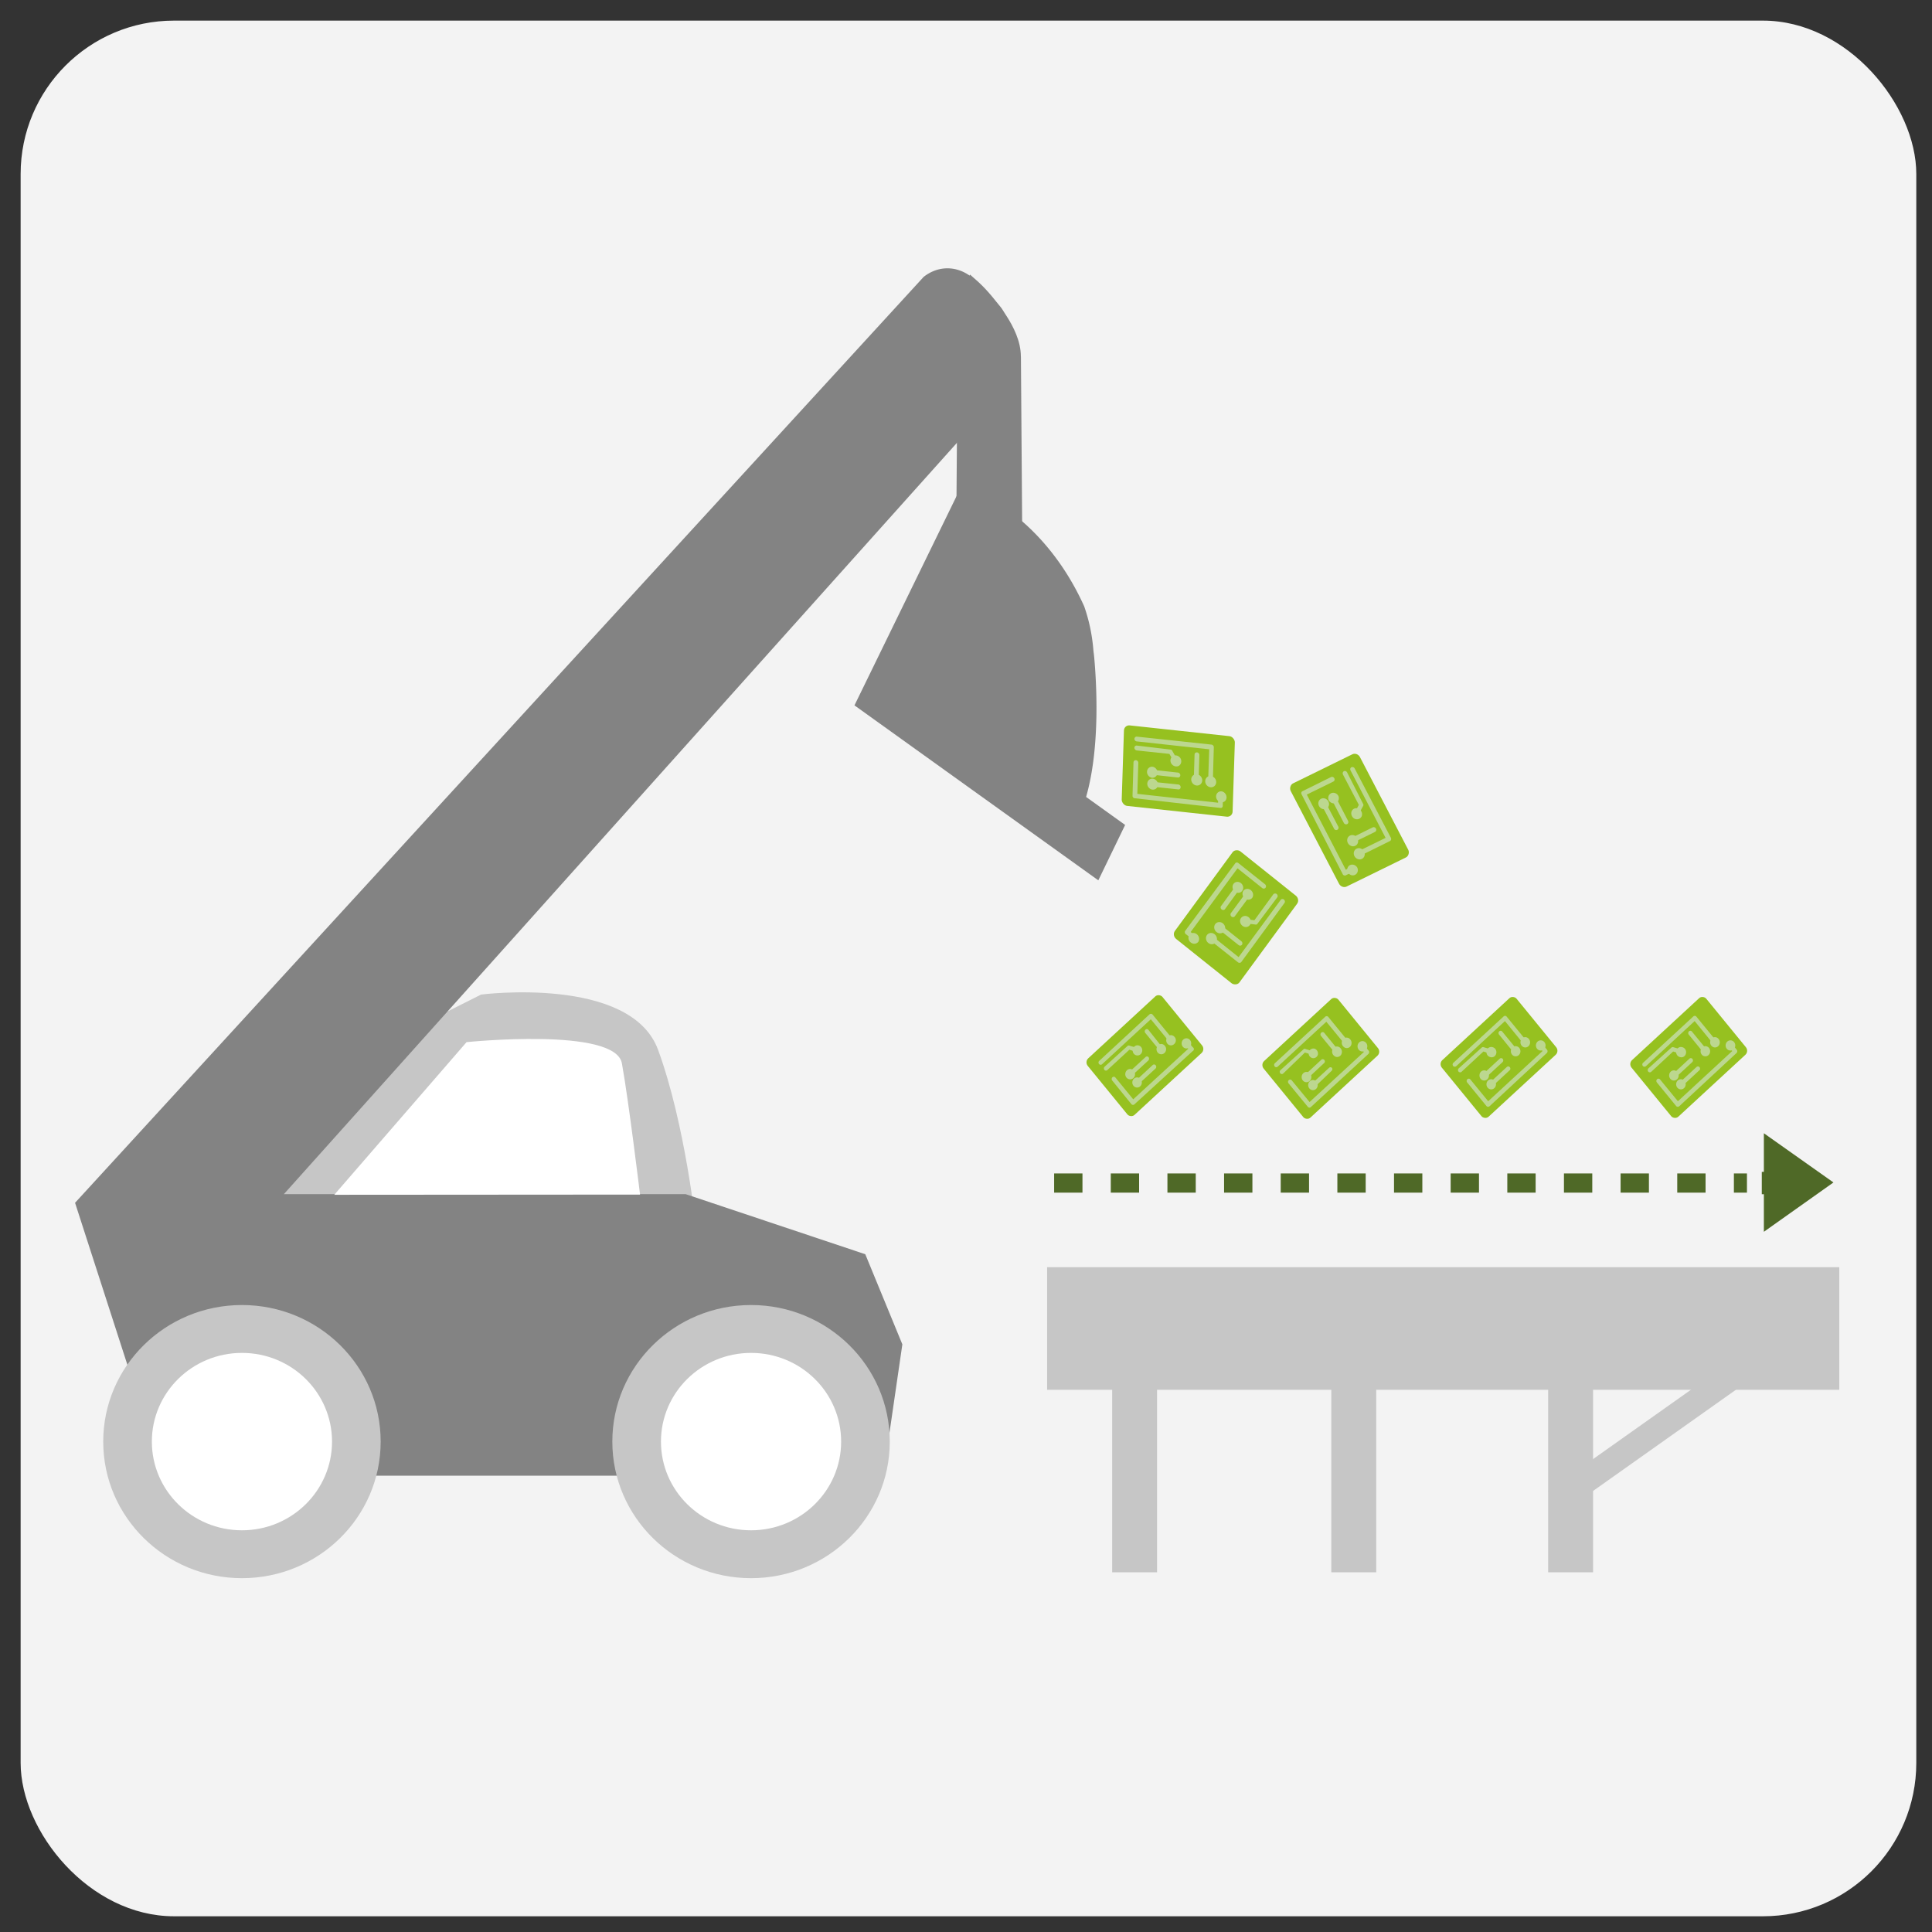 <?xml version="1.0" encoding="UTF-8" standalone="no"?>
<svg
   xmlns:dc="http://purl.org/dc/elements/1.1/"
   xmlns:cc="http://creativecommons.org/ns#"
   xmlns:rdf="http://www.w3.org/1999/02/22-rdf-syntax-ns#"
   xmlns:svg="http://www.w3.org/2000/svg"
   xmlns="http://www.w3.org/2000/svg"
   xmlns:sodipodi="http://sodipodi.sourceforge.net/DTD/sodipodi-0.dtd"
   xmlns:inkscape="http://www.inkscape.org/namespaces/inkscape"
   width="100mm"
   height="100mm"
   viewBox="0 0 100 100"
   version="1.1"
   id="svg2055"
   sodipodi:docname="process_1_Chargement.svg"
   inkscape:version="1.0 (4035a4fb49, 2020-05-01)"
   inkscape:export-filename="C:\Users\l.julin\Documents\Morphosis\Sites web\weeecycling_com\Site_weeecycling\weeecycling\charte graphique\pictogrammes\process_1_Chargement.png"
   inkscape:export-xdpi="144.0022"
   inkscape:export-ydpi="144.0022">
  <rect x="0" y="0" width="100" height="100" fill="#333333" stroke="none"/>
  <defs
     id="defs2049" />
  <sodipodi:namedview
     id="base"
     pagecolor="#ffffff"
     bordercolor="#666666"
     borderopacity="1.0"
     inkscape:pageopacity="0.0"
     inkscape:pageshadow="2"
     inkscape:zoom="1.4"
     inkscape:cx="407.44955"
     inkscape:cy="137.44875"
     inkscape:document-units="mm"
     inkscape:current-layer="g3655"
     inkscape:document-rotation="0"
     showgrid="false"
     inkscape:window-width="1920"
     inkscape:window-height="1057"
     inkscape:window-x="1358"
     inkscape:window-y="-8"
     inkscape:window-maximized="1"
     fit-margin-left="5"
     fit-margin-top="5"
     fit-margin-right="5"
     fit-margin-bottom="5"
     lock-margins="true" />
  <g
     inkscape:label="Calque 1"
     inkscape:groupmode="layer"
     id="layer1"
     transform="translate(-44.654,-67.399)">
    <g
       id="g3655"
       transform="translate(-25.891,-5.953)">
      <rect
         ry="7.939"
         y="74.419"
         x="71.613"
         height="98.119"
         width="98.119"
         id="rect3541"
         style="fill:#f3f3f3;fill-opacity:1;stroke:none;stroke-width:0.152;stroke-miterlimit:4;stroke-dasharray:none;stroke-opacity:1" />
      <g
         transform="matrix(1.066,0,0,1.133,-91.33,-90.81)"
         id="g7207">
        <rect
           class="cls-1"
           x="27.609"
           y="280.115"
           width="4.804"
           height="3.425"
           rx="0.243"
           transform="rotate(-40.97)"
           id="rect4937"
           style="fill:#96c120;stroke-width:0.565" />
        <path
           class="cls-2"
           d="m 207.166,192.959 a 0.124,0.124 0 0 1 -0.102,0 l -0.373,-0.113 -1.068,0.927 a 0.102,0.102 0 0 1 -0.141,0 0.107,0.107 0 0 1 0,-0.147 l 1.13,-0.961 a 0.119,0.119 0 0 1 0.096,0 l 0.435,0.124 a 0.107,0.107 0 0 1 0.068,0.13 0.107,0.107 0 0 1 -0.045,0.04 z"
           id="path4939"
           style="fill:#bcd78f;stroke-width:0.565" />
        <path
           class="cls-2"
           d="m 207.019,193.1 a 0.232,0.232 0 1 0 -0.158,-0.288 0.226,0.226 0 0 0 0.158,0.288 z"
           id="path4941"
           style="fill:#bcd78f;stroke-width:0.565" />
        <path
           class="cls-2"
           d="m 209.765,192.908 -2.826,2.43 a 0.107,0.107 0 0 1 -0.147,0 l -0.932,-1.079 a 0.107,0.107 0 0 1 0,-0.147 0.102,0.102 0 0 1 0.147,0 l 0.87,1 2.673,-2.311 -0.175,-0.209 a 0.102,0.102 0 0 1 0,-0.147 0.107,0.107 0 0 1 0.141,0 l 0.249,0.288 a 0.096,0.096 0 0 1 0,0.175 z"
           id="path4943"
           style="fill:#bcd78f;stroke-width:0.565" />
        <path
           class="cls-2"
           d="m 209.635,192.405 a 0.232,0.232 0 1 0 -0.35,0.305 0.232,0.232 0 1 0 0.35,-0.305 z"
           id="path4945"
           style="fill:#bcd78f;stroke-width:0.565" />
        <path
           class="cls-2"
           d="m 208.341,192.919 a 0.102,0.102 0 0 1 -0.147,0 l -0.729,-0.836 a 0.107,0.107 0 0 1 0,-0.147 0.102,0.102 0 0 1 0.147,0 l 0.729,0.865 a 0.107,0.107 0 0 1 0,0.119 z"
           id="path4947"
           style="fill:#bcd78f;stroke-width:0.565" />
        <path
           class="cls-2"
           d="m 208.075,192.987 a 0.232,0.232 0 0 0 0.328,0 0.226,0.226 0 0 0 0,-0.328 0.22,0.22 0 0 0 -0.328,0 0.232,0.232 0 0 0 0,0.328 z"
           id="path4949"
           style="fill:#bcd78f;stroke-width:0.565" />
        <path
           class="cls-2"
           d="m 207.968,193.699 -0.842,0.729 a 0.107,0.107 0 0 1 -0.147,0 0.102,0.102 0 0 1 0,-0.147 l 0.836,-0.729 a 0.102,0.102 0 0 1 0.147,0 0.107,0.107 0 0 1 0.007,0.147 z"
           id="path4951"
           style="fill:#bcd78f;stroke-width:0.565" />
        <circle
           class="cls-2"
           cx="207.064"
           cy="194.343"
           r="0.232"
           id="circle4953"
           style="fill:#bcd78f;stroke-width:0.565" />
        <path
           class="cls-2"
           d="m 207.618,193.332 -0.842,0.729 a 0.107,0.107 0 0 1 -0.147,0 0.102,0.102 0 0 1 0,-0.147 l 0.842,-0.729 a 0.102,0.102 0 0 1 0.147,0 0.113,0.113 0 0 1 0,0.147 z"
           id="path4955"
           style="fill:#bcd78f;stroke-width:0.565" />
        <path
           class="cls-2"
           d="m 206.561,193.795 a 0.237,0.237 0 1 0 0.333,0 0.237,0.237 0 0 0 -0.333,0 z"
           id="path4957"
           style="fill:#bcd78f;stroke-width:0.565" />
        <path
           class="cls-2"
           d="m 208.799,192.512 a 0.102,0.102 0 0 1 -0.147,0 l -0.921,-1.057 -2.362,2.051 a 0.107,0.107 0 0 1 -0.147,0 0.102,0.102 0 0 1 0,-0.147 l 2.441,-2.125 a 0.113,0.113 0 0 1 0.147,0 l 0.983,1.13 a 0.107,0.107 0 0 1 0.007,0.147 z"
           id="path4959"
           style="fill:#bcd78f;stroke-width:0.565" />
        <path
           class="cls-2"
           d="m 208.545,192.58 a 0.232,0.232 0 0 0 0.328,0 0.22,0.22 0 0 0 0,-0.328 0.226,0.226 0 0 0 -0.328,0 0.237,0.237 0 0 0 0,0.328 z"
           id="path4961"
           style="fill:#bcd78f;stroke-width:0.565" />
        <rect
           class="cls-1"
           x="33.977"
           y="285.808"
           width="4.804"
           height="3.425"
           rx="0.243"
           transform="rotate(-40.97)"
           id="rect4963"
           style="fill:#96c120;stroke-width:0.565" />
        <path
           class="cls-2"
           d="m 215.688,193.083 a 0.096,0.096 0 0 1 -0.096,0 l -0.379,-0.107 -1.051,0.955 a 0.102,0.102 0 1 1 -0.136,-0.152 l 1.13,-0.961 a 0.096,0.096 0 0 1 0.096,0 l 0.429,0.124 a 0.107,0.107 0 0 1 0.073,0.13 0.136,0.136 0 0 1 -0.068,0.011 z"
           id="path4965"
           style="fill:#bcd78f;stroke-width:0.565" />
        <path
           class="cls-2"
           d="m 215.558,193.224 a 0.232,0.232 0 0 0 0.288,-0.158 0.243,0.243 0 0 0 -0.158,-0.266 0.243,0.243 0 0 0 -0.294,0.164 0.237,0.237 0 0 0 0.164,0.26 z"
           id="path4967"
           style="fill:#bcd78f;stroke-width:0.565" />
        <path
           class="cls-2"
           d="m 218.304,193.032 -2.797,2.43 a 0.102,0.102 0 0 1 -0.147,0 l -0.938,-1.074 a 0.107,0.107 0 0 1 0,-0.147 0.102,0.102 0 0 1 0.147,0 l 0.87,0.995 2.639,-2.289 -0.181,-0.209 a 0.113,0.113 0 0 1 0,-0.147 0.107,0.107 0 0 1 0.147,0 l 0.249,0.283 a 0.107,0.107 0 0 1 0.011,0.158 z"
           id="path4969"
           style="fill:#bcd78f;stroke-width:0.565" />
        <path
           class="cls-2"
           d="m 218.174,192.524 a 0.237,0.237 0 1 0 0,0.333 0.237,0.237 0 0 0 0,-0.333 z"
           id="path4971"
           style="fill:#bcd78f;stroke-width:0.565" />
        <path
           class="cls-2"
           d="m 216.863,193.044 a 0.102,0.102 0 0 1 -0.147,0 l -0.729,-0.836 a 0.107,0.107 0 0 1 0.158,-0.141 l 0.729,0.842 a 0.102,0.102 0 0 1 -0.011,0.136 z"
           id="path4973"
           style="fill:#bcd78f;stroke-width:0.565" />
        <path
           class="cls-2"
           d="m 216.614,193.111 a 0.232,0.232 0 0 0 0.328,0 0.237,0.237 0 0 0 0,-0.333 0.234,0.234 0 1 0 -0.35,0.311 z"
           id="path4975"
           style="fill:#bcd78f;stroke-width:0.565" />
        <path
           class="cls-2"
           d="m 216.501,193.818 -0.814,0.735 a 0.113,0.113 0 0 1 -0.147,0 0.107,0.107 0 0 1 0,-0.147 l 0.842,-0.729 a 0.107,0.107 0 0 1 0.147,0 0.102,0.102 0 0 1 -0.028,0.141 z"
           id="path4977"
           style="fill:#bcd78f;stroke-width:0.565" />
        <circle
           class="cls-2"
           cx="215.603"
           cy="194.462"
           r="0.232"
           id="circle4979"
           style="fill:#bcd78f;stroke-width:0.565" />
        <path
           class="cls-2"
           d="m 216.151,193.451 -0.836,0.735 a 0.113,0.113 0 0 1 -0.147,0 0.102,0.102 0 0 1 0,-0.147 l 0.836,-0.729 a 0.102,0.102 0 0 1 0.147,0 0.096,0.096 0 0 1 0,0.141 z"
           id="path4981"
           style="fill:#bcd78f;stroke-width:0.565" />
        <path
           class="cls-2"
           d="m 215.123,193.931 a 0.237,0.237 0 0 0 0,0.333 0.237,0.237 0 0 0 0.356,-0.311 0.237,0.237 0 0 0 -0.356,-0.023 z"
           id="path4983"
           style="fill:#bcd78f;stroke-width:0.565" />
        <path
           class="cls-2"
           d="m 217.332,192.637 a 0.102,0.102 0 0 1 -0.147,0 l -0.932,-1.068 -2.362,2.051 a 0.104,0.104 0 1 1 -0.136,-0.158 l 2.441,-2.119 a 0.107,0.107 0 0 1 0.147,0 l 0.983,1.13 a 0.102,0.102 0 0 1 0.007,0.164 z"
           id="path4985"
           style="fill:#bcd78f;stroke-width:0.565" />
        <path
           class="cls-2"
           d="m 217.083,192.705 a 0.232,0.232 0 0 0 0.328,0 0.237,0.237 0 0 0 0,-0.333 0.234,0.234 0 1 0 -0.35,0.311 z"
           id="path4987"
           style="fill:#bcd78f;stroke-width:0.565" />
      </g>
      <g
         transform="matrix(1.066,0,0,1.133,-5.894,-16.809)"
         id="g7125">
        <rect
           class="cls-1"
           x="22.847"
           y="189.585"
           width="4.804"
           height="3.425"
           rx="0.243"
           transform="rotate(-40.97)"
           id="rect4989"
           style="fill:#96c120;stroke-width:0.565" />
        <path
           class="cls-2"
           d="m 144.209,127.727 a 0.113,0.113 0 0 1 -0.096,0 l -0.379,-0.113 -1.062,0.927 a 0.104,0.104 0 1 1 -0.136,-0.158 l 1.13,-0.961 a 0.113,0.113 0 0 1 0.096,0 l 0.43,0.124 a 0.107,0.107 0 0 1 0.073,0.13 0.085,0.085 0 0 1 -0.057,0.051 z"
           id="path4991"
           style="fill:#bcd78f;stroke-width:0.565" />
        <path
           class="cls-2"
           d="m 144.067,127.868 a 0.226,0.226 0 0 0 0.288,-0.158 0.232,0.232 0 0 0 -0.158,-0.288 0.233,0.233 0 1 0 -0.13,0.446 z"
           id="path4993"
           style="fill:#bcd78f;stroke-width:0.565" />
        <path
           class="cls-2"
           d="m 146.814,127.682 -2.78,2.43 a 0.113,0.113 0 0 1 -0.147,0 l -0.938,-1.079 a 0.107,0.107 0 0 1 0,-0.147 0.102,0.102 0 0 1 0.147,0 l 0.87,1 2.639,-2.294 -0.181,-0.209 a 0.107,0.107 0 0 1 0,-0.141 0.107,0.107 0 0 1 0.147,0 l 0.249,0.288 a 0.107,0.107 0 0 1 -0.007,0.152 z"
           id="path4995"
           style="fill:#bcd78f;stroke-width:0.565" />
        <path
           class="cls-2"
           d="m 146.684,127.173 a 0.237,0.237 0 0 0 -0.333,0 0.232,0.232 0 0 0 0,0.328 0.237,0.237 0 0 0 0.333,0 0.232,0.232 0 0 0 0,-0.328 z"
           id="path4997"
           style="fill:#bcd78f;stroke-width:0.565" />
        <path
           class="cls-2"
           d="m 145.373,127.688 a 0.102,0.102 0 0 1 -0.147,0 l -0.729,-0.842 a 0.107,0.107 0 0 1 0,-0.147 0.102,0.102 0 0 1 0.147,0 l 0.729,0.836 a 0.102,0.102 0 0 1 0,0.152 z"
           id="path4999"
           style="fill:#bcd78f;stroke-width:0.565" />
        <path
           class="cls-2"
           d="m 145.124,127.755 a 0.232,0.232 0 0 0 0.35,-0.305 0.232,0.232 0 0 0 -0.35,0.305 z"
           id="path5001"
           style="fill:#bcd78f;stroke-width:0.565" />
        <path
           class="cls-2"
           d="m 145.011,128.468 -0.836,0.729 a 0.102,0.102 0 0 1 -0.147,0 0.107,0.107 0 0 1 0,-0.147 l 0.842,-0.729 a 0.104,0.104 0 0 1 0.136,0.158 z"
           id="path5003"
           style="fill:#bcd78f;stroke-width:0.565" />
        <circle
           class="cls-2"
           cx="144.113"
           cy="129.112"
           r="0.232"
           id="circle5005"
           style="fill:#bcd78f;stroke-width:0.565" />
        <path
           class="cls-2"
           d="m 144.661,128.1 -0.836,0.729 a 0.104,0.104 0 1 1 -0.136,-0.158 l 0.836,-0.729 a 0.104,0.104 0 0 1 0.136,0.158 z"
           id="path5007"
           style="fill:#bcd78f;stroke-width:0.565" />
        <path
           class="cls-2"
           d="m 143.61,128.541 a 0.237,0.237 0 0 0 0,0.333 0.232,0.232 0 1 0 0,-0.333 z"
           id="path5009"
           style="fill:#bcd78f;stroke-width:0.565" />
        <path
           class="cls-2"
           d="m 145.842,127.281 a 0.102,0.102 0 0 1 -0.147,0 l -0.916,-1.057 -2.362,2.057 a 0.113,0.113 0 0 1 -0.147,0 0.102,0.102 0 0 1 0,-0.147 l 2.441,-2.119 a 0.107,0.107 0 0 1 0.147,0 l 0.983,1.13 a 0.102,0.102 0 0 1 0,0.136 z"
           id="path5011"
           style="fill:#bcd78f;stroke-width:0.565" />
        <path
           class="cls-2"
           d="m 145.593,127.349 a 0.232,0.232 0 1 0 0.35,-0.305 0.226,0.226 0 0 0 -0.328,-0.028 0.232,0.232 0 0 0 -0.023,0.333 z"
           id="path5013"
           style="fill:#bcd78f;stroke-width:0.565" />
      </g>
      <rect
         style="fill:#c6c6c6;stroke-width:0.524"
         id="rect5017"
         height="15.146"
         width="2.324"
         y="139.588"
         x="128.11"
         class="cls-3" />
      <rect
         style="fill:#c6c6c6;stroke-width:0.524"
         id="rect5019"
         height="15.146"
         width="2.324"
         y="139.588"
         x="139.454"
         class="cls-3" />
      <rect
         style="fill:#c6c6c6;stroke-width:0.524"
         id="rect5021"
         height="15.146"
         width="2.324"
         y="139.588"
         x="150.678"
         class="cls-3" />
      <rect
         style="fill:#c6c6c6;stroke-width:0.583"
         id="rect5023"
         transform="matrix(0.426,0.905,-0.816,0.578,0,0)"
         height="15.961"
         width="1.367"
         y="-89.33"
         x="213.176"
         class="cls-3" />
      <rect
         style="fill:#c6c6c6;stroke-width:0.496"
         id="rect5025"
         height="6.347"
         width="41.003"
         y="138.941"
         x="124.743"
         class="cls-3" />
      <line
         style="fill:none;stroke:#4f6927;stroke-width:0.994px;stroke-miterlimit:10;stroke-dasharray:1.466, 1.466"
         id="line5029"
         y2="134.586"
         x2="160.967"
         y1="134.586"
         x1="125.107"
         class="cls-22" />
      <line
         style="fill:none;stroke:#4f6927;stroke-width:1.157px;stroke-miterlimit:10"
         id="line5031"
         y2="134.586"
         x2="162.519"
         y1="134.586"
         x1="161.735"
         class="cls-12" />
      <polygon
         transform="matrix(0.522,0,0,0.64,39.141,95.138)"
         style="fill:#4f6927"
         id="polygon5033"
         points="235.06,57.61 235.06,65.58 241.96,61.59 "
         class="cls-14" />
      <path
         style="fill:#c6c6c6;fill-opacity:1;stroke-width:0.593"
         id="path5075"
         d="m 95.446,124.831 c 0,0 7.747,-0.999 9.163,2.865 1.416,3.864 1.968,9.217 1.968,9.217 H 85.96 l -2.443,-6.083 z"
         class="cls-1" />
      <path
         sodipodi:nodetypes="ccccccccccccccccc"
         style="fill:#838383;fill-opacity:1;stroke-width:0.543"
         id="path5073"
         d="m 77.794,146.023 -3.364,-10.414 43.925,-47.928 c 1.101,-0.864 2.576,-0.417 3.211,0.975 l 1.786,3.96 -38.114,42.545 h 20.796 l 9.298,3.11 1.919,4.665 -0.987,6.777 -4.37,-5.981 -4.602,0.114 -3.31,5.886 H 89.263 l -3.389,-5.569 -4.306,-0.67 z"
         class="cls-1" />
      <g
         transform="matrix(1.023,0.734,-0.605,1.24,220.141,-40.063)"
         id="g6909"
         style="fill:#4f6927;fill-opacity:1">
        <path
           sodipodi:nodetypes="ccccccccccc"
           class="cls-1"
           d="m -23.47,120.237 3.669,6.08 c -1.32,0.938 -1.083,1.096 -1.083,1.096 l -2.287,-1.154 -1.096,-1.892 -2.59,-4.453 -0.018,-1.08 c 0.667,0.055 0.925,0.1 1.72,0.319 0.072,0.008 0.328,0.128 0.397,0.148 0.449,0.176 1.005,0.461 1.286,0.938 z"
           id="path5079"
           style="fill:#838383;fill-opacity:1;stroke-width:0.415" />
        <path
           class="cls-1"
           d="m -19.631,126.184 a 1.556,1.556 0 0 1 -0.137,0.108 z"
           id="path5081"
           style="fill:#4f6927;fill-opacity:1;stroke-width:0.415" />
        <path
           class="cls-1"
           d="m -10.991,134.716 h -12.338 v -9.2 a 9.163,9.163 0 0 1 6.798,1.042 5.312,5.312 0 0 1 1.096,1.083 l 0.025,0.033 a 1.556,1.556 0 0 0 0.108,0.137 l 0.062,0.079 c 0.51,0.676 1.888,2.631 2.266,4.519 h 1.975 z"
           id="path5083"
           style="fill:#838383;fill-opacity:1;stroke-width:0.415" />
      </g>
      <g
         transform="matrix(0.824,-0.487,0.537,0.881,-108.086,103.464)"
         id="g7065">
        <rect
           style="fill:#96c120;stroke-width:0.687"
           id="rect5035-4"
           transform="rotate(34.981)"
           rx="0.295"
           height="4.163"
           width="5.839"
           y="-18.066"
           x="240.315"
           class="cls-1" />
        <path
           style="fill:#bcd78f;stroke-width:0.687"
           id="path5037-9"
           d="m 208.542,125.975 a 0.117,0.117 0 0 1 -0.028,-0.113 l 0.015,-0.478 -1.406,-0.979 a 0.137,0.137 0 0 1 -0.043,-0.173 0.124,0.124 0 0 1 0.173,-0.043 l 1.466,1.049 a 0.124,0.124 0 0 1 0.028,0.113 l -0.018,0.55 a 0.131,0.131 0 0 1 -0.132,0.125 0.323,0.323 0 0 1 -0.055,-0.05 z"
           class="cls-2" />
        <path
           style="fill:#bcd78f;stroke-width:0.687"
           id="path5039-1"
           d="m 208.346,125.84 a 0.295,0.295 0 0 0 0.273,0.3 0.295,0.295 0 0 0 0.298,-0.28 0.289,0.289 0 0 0 -0.278,-0.292 0.282,0.282 0 0 0 -0.293,0.272 z"
           class="cls-2" />
        <path
           style="fill:#bcd78f;stroke-width:0.687"
           id="path5041-6"
           d="m 209.386,129.035 -3.699,-2.615 a 0.117,0.117 0 0 1 -0.042,-0.166 l 0.989,-1.423 a 0.127,0.127 0 0 1 0.207,0.147 l -0.918,1.313 3.479,2.444 0.193,-0.275 a 0.124,0.124 0 0 1 0.173,-0.043 0.131,0.131 0 0 1 0.043,0.173 l -0.262,0.37 a 0.131,0.131 0 0 1 -0.165,0.077 z"
           class="cls-2" />
        <path
           style="fill:#bcd78f;stroke-width:0.687"
           id="path5043-6"
           d="m 209.939,128.727 a 0.289,0.289 0 0 0 -0.065,-0.402 0.289,0.289 0 0 0 -0.393,0.098 0.282,0.282 0 0 0 0.097,0.387 0.275,0.275 0 0 0 0.362,-0.083 z"
           class="cls-2" />
        <path
           style="fill:#bcd78f;stroke-width:0.687"
           id="path5045-4"
           d="m 208.946,127.332 a 0.124,0.124 0 0 1 -0.043,-0.173 l 0.771,-1.107 a 0.127,0.127 0 0 1 0.207,0.147 l -0.771,1.107 a 0.131,0.131 0 0 1 -0.163,0.027 z"
           class="cls-2" />
        <path
           style="fill:#bcd78f;stroke-width:0.687"
           id="path5047-1"
           d="m 208.813,127.054 a 0.289,0.289 0 1 0 0.393,-0.098 0.289,0.289 0 0 0 -0.393,0.098 z"
           class="cls-2" />
        <path
           style="fill:#bcd78f;stroke-width:0.687"
           id="path5049-5"
           d="m 207.926,127.134 -1.115,-0.776 a 0.137,0.137 0 0 1 -0.043,-0.173 0.131,0.131 0 0 1 0.173,-0.043 l 1.131,0.786 a 0.124,0.124 0 0 1 0.043,0.173 0.124,0.124 0 0 1 -0.19,0.034 z"
           class="cls-2" />
        <circle
           transform="rotate(75.951)"
           style="fill:#bcd78f;stroke-width:0.687"
           id="circle5051-5"
           r="0.282"
           cy="-170.063"
           cx="172.712"
           class="cls-2" />
        <path
           style="fill:#bcd78f;stroke-width:0.687"
           id="path5053-8"
           d="m 208.249,126.615 -1.108,-0.778 a 0.127,0.127 0 0 1 0.147,-0.207 l 1.108,0.778 a 0.127,0.127 0 1 1 -0.147,0.207 z"
           class="cls-2" />
        <path
           style="fill:#bcd78f;stroke-width:0.687"
           id="path5055-3"
           d="m 207.393,125.512 a 0.285,0.285 0 0 0 -0.33,0.465 0.289,0.289 0 0 0 0.393,-0.098 0.282,0.282 0 0 0 -0.063,-0.367 z"
           class="cls-2" />
        <path
           style="fill:#bcd78f;stroke-width:0.687"
           id="path5057-8"
           d="m 209.564,127.766 a 0.124,0.124 0 0 1 -0.043,-0.173 l 0.976,-1.391 -3.118,-2.187 a 0.124,0.124 0 0 1 -0.043,-0.173 0.131,0.131 0 0 1 0.166,-0.042 l 3.226,2.252 a 0.131,0.131 0 0 1 0.043,0.173 l -1.041,1.5 a 0.131,0.131 0 0 1 -0.166,0.042 z"
           class="cls-2" />
        <path
           style="fill:#bcd78f;stroke-width:0.687"
           id="path5059-5"
           d="m 209.409,127.486 a 0.289,0.289 0 1 0 0.393,-0.098 0.289,0.289 0 0 0 -0.393,0.098 z"
           class="cls-2" />
      </g>
      <g
         transform="matrix(0.824,-0.487,0.537,0.881,-108.086,103.464)"
         id="g7110">
        <rect
           style="fill:#96c120;stroke-width:0.687"
           id="rect5035-1"
           transform="rotate(94.142)"
           rx="0.295"
           height="4.163"
           width="5.839"
           y="-226.089"
           x="114.06"
           class="cls-1" />
        <path
           style="fill:#bcd78f;stroke-width:0.687"
           id="path5037-0"
           d="m 215.341,132.736 a 0.117,0.117 0 0 1 0.083,-0.082 l 0.418,-0.232 0.12,-1.71 a 0.137,0.137 0 0 1 0.127,-0.126 0.124,0.124 0 0 1 0.126,0.127 l -0.149,1.797 a 0.124,0.124 0 0 1 -0.083,0.082 l -0.481,0.266 a 0.131,0.131 0 0 1 -0.175,-0.049 0.323,0.323 0 0 1 0.015,-0.073 z"
           class="cls-2" />
        <path
           style="fill:#bcd78f;stroke-width:0.687"
           id="path5039-9"
           d="m 215.356,132.498 a 0.295,0.295 0 0 0 -0.117,0.388 0.295,0.295 0 0 0 0.393,0.113 0.289,0.289 0 0 0 0.108,-0.388 0.282,0.282 0 0 0 -0.384,-0.112 z"
           class="cls-2" />
        <path
           style="fill:#bcd78f;stroke-width:0.687"
           id="path5041-5"
           d="m 213.146,135.029 0.349,-4.517 a 0.117,0.117 0 0 1 0.122,-0.121 l 1.729,0.12 a 0.127,0.127 0 0 1 -0.02,0.253 l -1.598,-0.115 -0.314,4.24 0.335,0.025 a 0.124,0.124 0 0 1 0.126,0.127 0.131,0.131 0 0 1 -0.127,0.126 l -0.452,-0.035 a 0.131,0.131 0 0 1 -0.151,-0.102 z"
           class="cls-2" />
        <path
           style="fill:#bcd78f;stroke-width:0.687"
           id="path5043-5"
           d="m 213.694,135.346 a 0.289,0.289 0 0 0 0.311,-0.262 0.289,0.289 0 0 0 -0.286,-0.287 0.282,0.282 0 0 0 -0.282,0.281 0.275,0.275 0 0 0 0.256,0.268 z"
           class="cls-2" />
        <path
           style="fill:#bcd78f;stroke-width:0.687"
           id="path5045-5"
           d="m 214.382,133.779 a 0.124,0.124 0 0 1 0.127,-0.126 l 1.345,0.095 a 0.127,0.127 0 0 1 -0.02,0.253 l -1.345,-0.095 a 0.131,0.131 0 0 1 -0.107,-0.126 z"
           class="cls-2" />
        <path
           style="fill:#bcd78f;stroke-width:0.687"
           id="path5047-16"
           d="m 214.553,133.521 a 0.289,0.289 0 1 0 0.286,0.287 0.289,0.289 0 0 0 -0.286,-0.287 z"
           class="cls-2" />
        <path
           style="fill:#bcd78f;stroke-width:0.687"
           id="path5049-6"
           d="m 214.029,132.801 0.095,-1.355 a 0.137,0.137 0 0 1 0.127,-0.126 0.131,0.131 0 0 1 0.126,0.127 l -0.095,1.375 a 0.124,0.124 0 0 1 -0.127,0.126 0.124,0.124 0 0 1 -0.127,-0.145 z"
           class="cls-2" />
        <circle
           transform="rotate(135.112)"
           style="fill:#bcd78f;stroke-width:0.687"
           id="circle5051-8"
           r="0.282"
           cy="-244.35"
           cx="-59.01"
           class="cls-2" />
        <path
           style="fill:#bcd78f;stroke-width:0.687"
           id="path5053-6"
           d="m 214.642,132.812 0.1,-1.35 a 0.127,0.127 0 0 1 0.253,0.02 l -0.1,1.35 a 0.127,0.127 0 1 1 -0.253,-0.02 z"
           class="cls-2" />
        <path
           style="fill:#bcd78f;stroke-width:0.687"
           id="path5055-4"
           d="m 215.149,131.511 a 0.285,0.285 0 0 0 -0.568,-0.045 0.289,0.289 0 0 0 0.286,0.287 0.282,0.282 0 0 0 0.282,-0.242 z"
           class="cls-2" />
        <path
           style="fill:#bcd78f;stroke-width:0.687"
           id="path5057-4"
           d="m 214.327,134.531 a 0.124,0.124 0 0 1 0.127,-0.126 l 1.695,0.125 0.279,-3.798 a 0.124,0.124 0 0 1 0.127,-0.126 0.131,0.131 0 0 1 0.121,0.122 l -0.28,3.924 a 0.131,0.131 0 0 1 -0.127,0.126 l -1.821,-0.125 a 0.131,0.131 0 0 1 -0.121,-0.122 z"
           class="cls-2" />
        <path
           style="fill:#bcd78f;stroke-width:0.687"
           id="path5059-55"
           d="m 214.488,134.255 a 0.289,0.289 0 1 0 0.286,0.287 0.289,0.289 0 0 0 -0.286,-0.287 z"
           class="cls-2" />
      </g>
      <g
         transform="matrix(0.824,-0.487,0.537,0.881,-108.655,102.531)"
         id="g7095">
        <rect
           class="cls-1"
           x="-145.814"
           y="-203.853"
           width="5.839"
           height="4.163"
           rx="0.295"
           transform="rotate(158.456)"
           id="rect5035-4-8"
           style="fill:#96c120;stroke-width:0.687" />
        <path
           class="cls-2"
           d="m 207.272,135.482 a 0.117,0.117 0 0 1 0.11,0.039 l 0.391,0.276 1.593,-0.633 a 0.137,0.137 0 0 1 0.168,0.059 0.124,0.124 0 0 1 -0.059,0.168 l -1.684,0.644 a 0.124,0.124 0 0 1 -0.11,-0.039 l -0.449,-0.318 a 0.131,0.131 0 0 1 -0.032,-0.179 0.323,0.323 0 0 1 0.072,-0.018 z"
           id="path5037-9-1"
           style="fill:#bcd78f;stroke-width:0.687" />
        <path
           class="cls-2"
           d="m 207.493,135.392 a 0.295,0.295 0 0 0 -0.401,0.063 0.295,0.295 0 0 0 0.069,0.403 0.289,0.289 0 0 0 0.397,-0.071 0.282,0.282 0 0 0 -0.065,-0.394 z"
           id="path5039-1-2"
           style="fill:#bcd78f;stroke-width:0.687" />
        <path
           class="cls-2"
           d="m 204.254,134.498 4.222,-1.643 a 0.117,0.117 0 0 1 0.162,0.057 l 0.641,1.61 a 0.127,0.127 0 0 1 -0.236,0.092 l -0.589,-1.49 -3.957,1.555 0.123,0.313 a 0.124,0.124 0 0 1 -0.059,0.168 0.131,0.131 0 0 1 -0.168,-0.059 l -0.164,-0.422 a 0.131,0.131 0 0 1 0.027,-0.18 z"
           id="path5041-6-3"
           style="fill:#bcd78f;stroke-width:0.687" />
        <path
           class="cls-2"
           d="m 204.206,135.129 a 0.289,0.289 0 0 0 0.371,0.167 0.289,0.289 0 0 0 0.135,-0.382 0.282,0.282 0 0 0 -0.376,-0.133 0.275,0.275 0 0 0 -0.131,0.347 z"
           id="path5043-6-5"
           style="fill:#bcd78f;stroke-width:0.687" />
        <path
           class="cls-2"
           d="m 205.917,135.07 a 0.124,0.124 0 0 1 0.168,0.059 l 0.498,1.254 a 0.127,0.127 0 0 1 -0.236,0.092 l -0.498,-1.254 a 0.131,0.131 0 0 1 0.067,-0.151 z"
           id="path5045-4-6"
           style="fill:#bcd78f;stroke-width:0.687" />
        <path
           class="cls-2"
           d="m 206.222,135.112 a 0.289,0.289 0 1 0 -0.135,0.382 0.289,0.289 0 0 0 0.135,-0.382 z"
           id="path5047-1-1"
           style="fill:#bcd78f;stroke-width:0.687" />
        <path
           class="cls-2"
           d="m 206.645,134.328 1.262,-0.502 a 0.137,0.137 0 0 1 0.168,0.059 0.131,0.131 0 0 1 -0.059,0.168 l -1.28,0.51 a 0.124,0.124 0 0 1 -0.168,-0.059 0.124,0.124 0 0 1 0.076,-0.177 z"
           id="path5049-5-5"
           style="fill:#bcd78f;stroke-width:0.687" />
        <circle
           class="cls-2"
           cx="-240.649"
           cy="-57.172"
           r="0.282"
           id="circle5051-5-2"
           style="fill:#bcd78f;stroke-width:0.687"
           transform="rotate(-160.574)" />
        <path
           class="cls-2"
           d="m 206.9,134.885 1.26,-0.495 a 0.127,0.127 0 0 1 0.092,0.236 l -1.26,0.495 a 0.127,0.127 0 1 1 -0.091,-0.236 z"
           id="path5053-8-4"
           style="fill:#bcd78f;stroke-width:0.687" />
        <path
           class="cls-2"
           d="m 208.292,134.778 a 0.285,0.285 0 0 0 -0.206,-0.532 0.289,0.289 0 0 0 -0.135,0.382 0.282,0.282 0 0 0 0.341,0.149 z"
           id="path5055-3-6"
           style="fill:#bcd78f;stroke-width:0.687" />
        <path
           class="cls-2"
           d="m 205.215,135.346 a 0.124,0.124 0 0 1 0.168,0.059 l 0.622,1.582 3.544,-1.394 a 0.124,0.124 0 0 1 0.168,0.059 0.131,0.131 0 0 1 -0.057,0.162 l -3.658,1.449 a 0.131,0.131 0 0 1 -0.168,-0.059 l -0.677,-1.696 a 0.131,0.131 0 0 1 0.057,-0.162 z"
           id="path5057-8-4"
           style="fill:#bcd78f;stroke-width:0.687" />
        <path
           class="cls-2"
           d="m 205.534,135.372 a 0.289,0.289 0 1 0 -0.135,0.382 0.289,0.289 0 0 0 0.135,-0.382 z"
           id="path5059-5-4"
           style="fill:#bcd78f;stroke-width:0.687" />
      </g>
      <g
         transform="matrix(1.066,0,0,1.133,3.925,-16.809)"
         id="g7125-7">
        <rect
           style="fill:#96c120;stroke-width:0.565"
           id="rect4989-1"
           transform="rotate(-40.97)"
           rx="0.243"
           height="3.425"
           width="4.804"
           y="189.585"
           x="22.847"
           class="cls-1" />
        <path
           style="fill:#bcd78f;stroke-width:0.565"
           id="path4991-3"
           d="m 144.209,127.727 a 0.113,0.113 0 0 1 -0.096,0 l -0.379,-0.113 -1.062,0.927 a 0.104,0.104 0 1 1 -0.136,-0.158 l 1.13,-0.961 a 0.113,0.113 0 0 1 0.096,0 l 0.43,0.124 a 0.107,0.107 0 0 1 0.073,0.13 0.085,0.085 0 0 1 -0.057,0.051 z"
           class="cls-2" />
        <path
           style="fill:#bcd78f;stroke-width:0.565"
           id="path4993-0"
           d="m 144.067,127.868 a 0.226,0.226 0 0 0 0.288,-0.158 0.232,0.232 0 0 0 -0.158,-0.288 0.233,0.233 0 1 0 -0.13,0.446 z"
           class="cls-2" />
        <path
           style="fill:#bcd78f;stroke-width:0.565"
           id="path4995-1"
           d="m 146.814,127.682 -2.78,2.43 a 0.113,0.113 0 0 1 -0.147,0 l -0.938,-1.079 a 0.107,0.107 0 0 1 0,-0.147 0.102,0.102 0 0 1 0.147,0 l 0.87,1 2.639,-2.294 -0.181,-0.209 a 0.107,0.107 0 0 1 0,-0.141 0.107,0.107 0 0 1 0.147,0 l 0.249,0.288 a 0.107,0.107 0 0 1 -0.007,0.152 z"
           class="cls-2" />
        <path
           style="fill:#bcd78f;stroke-width:0.565"
           id="path4997-4"
           d="m 146.684,127.173 a 0.237,0.237 0 0 0 -0.333,0 0.232,0.232 0 0 0 0,0.328 0.237,0.237 0 0 0 0.333,0 0.232,0.232 0 0 0 0,-0.328 z"
           class="cls-2" />
        <path
           style="fill:#bcd78f;stroke-width:0.565"
           id="path4999-8"
           d="m 145.373,127.688 a 0.102,0.102 0 0 1 -0.147,0 l -0.729,-0.842 a 0.107,0.107 0 0 1 0,-0.147 0.102,0.102 0 0 1 0.147,0 l 0.729,0.836 a 0.102,0.102 0 0 1 0,0.152 z"
           class="cls-2" />
        <path
           style="fill:#bcd78f;stroke-width:0.565"
           id="path5001-7"
           d="m 145.124,127.755 a 0.232,0.232 0 0 0 0.35,-0.305 0.232,0.232 0 0 0 -0.35,0.305 z"
           class="cls-2" />
        <path
           style="fill:#bcd78f;stroke-width:0.565"
           id="path5003-6"
           d="m 145.011,128.468 -0.836,0.729 a 0.102,0.102 0 0 1 -0.147,0 0.107,0.107 0 0 1 0,-0.147 l 0.842,-0.729 a 0.104,0.104 0 0 1 0.136,0.158 z"
           class="cls-2" />
        <circle
           style="fill:#bcd78f;stroke-width:0.565"
           id="circle5005-2"
           r="0.232"
           cy="129.112"
           cx="144.113"
           class="cls-2" />
        <path
           style="fill:#bcd78f;stroke-width:0.565"
           id="path5007-7"
           d="m 144.661,128.1 -0.836,0.729 a 0.104,0.104 0 1 1 -0.136,-0.158 l 0.836,-0.729 a 0.104,0.104 0 0 1 0.136,0.158 z"
           class="cls-2" />
        <path
           style="fill:#bcd78f;stroke-width:0.565"
           id="path5009-6"
           d="m 143.61,128.541 a 0.237,0.237 0 0 0 0,0.333 0.232,0.232 0 1 0 0,-0.333 z"
           class="cls-2" />
        <path
           style="fill:#bcd78f;stroke-width:0.565"
           id="path5011-0"
           d="m 145.842,127.281 a 0.102,0.102 0 0 1 -0.147,0 l -0.916,-1.057 -2.362,2.057 a 0.113,0.113 0 0 1 -0.147,0 0.102,0.102 0 0 1 0,-0.147 l 2.441,-2.119 a 0.107,0.107 0 0 1 0.147,0 l 0.983,1.13 a 0.102,0.102 0 0 1 0,0.136 z"
           class="cls-2" />
        <path
           style="fill:#bcd78f;stroke-width:0.565"
           id="path5013-6"
           d="m 145.593,127.349 a 0.232,0.232 0 1 0 0.35,-0.305 0.226,0.226 0 0 0 -0.328,-0.028 0.232,0.232 0 0 0 -0.023,0.333 z"
           class="cls-2" />
      </g>
      <path
         style="fill:#ffffff;stroke-width:0.543"
         id="path5077"
         d="m 94.694,127.293 c 0,0 7.695,-0.793 8.04,1.097 0.345,1.89 0.939,6.793 0.939,6.793 l -15.826,0.011 z"
         class="cls-23"
         sodipodi:nodetypes="csccc" />
      <ellipse
         ry="7.069"
         rx="7.18"
         cy="147.969"
         cx="83.068"
         id="path7345"
         style="fill:#c6c6c6;fill-opacity:1;stroke-width:0.291" />
      <ellipse
         ry="4.591"
         rx="4.663"
         style="fill:#ffffff;fill-opacity:1;stroke-width:0.189"
         id="path7345-1"
         cx="83.068"
         cy="147.969" />
      <ellipse
         ry="7.069"
         rx="7.18"
         style="fill:#c6c6c6;fill-opacity:1;stroke-width:0.291"
         id="path7345-8"
         cx="109.419"
         cy="147.969" />
      <ellipse
         ry="4.591"
         rx="4.663"
         cy="147.969"
         cx="109.419"
         id="path7345-1-1"
         style="fill:#ffffff;fill-opacity:1;stroke-width:0.189" />
    </g>
  </g>
</svg>
